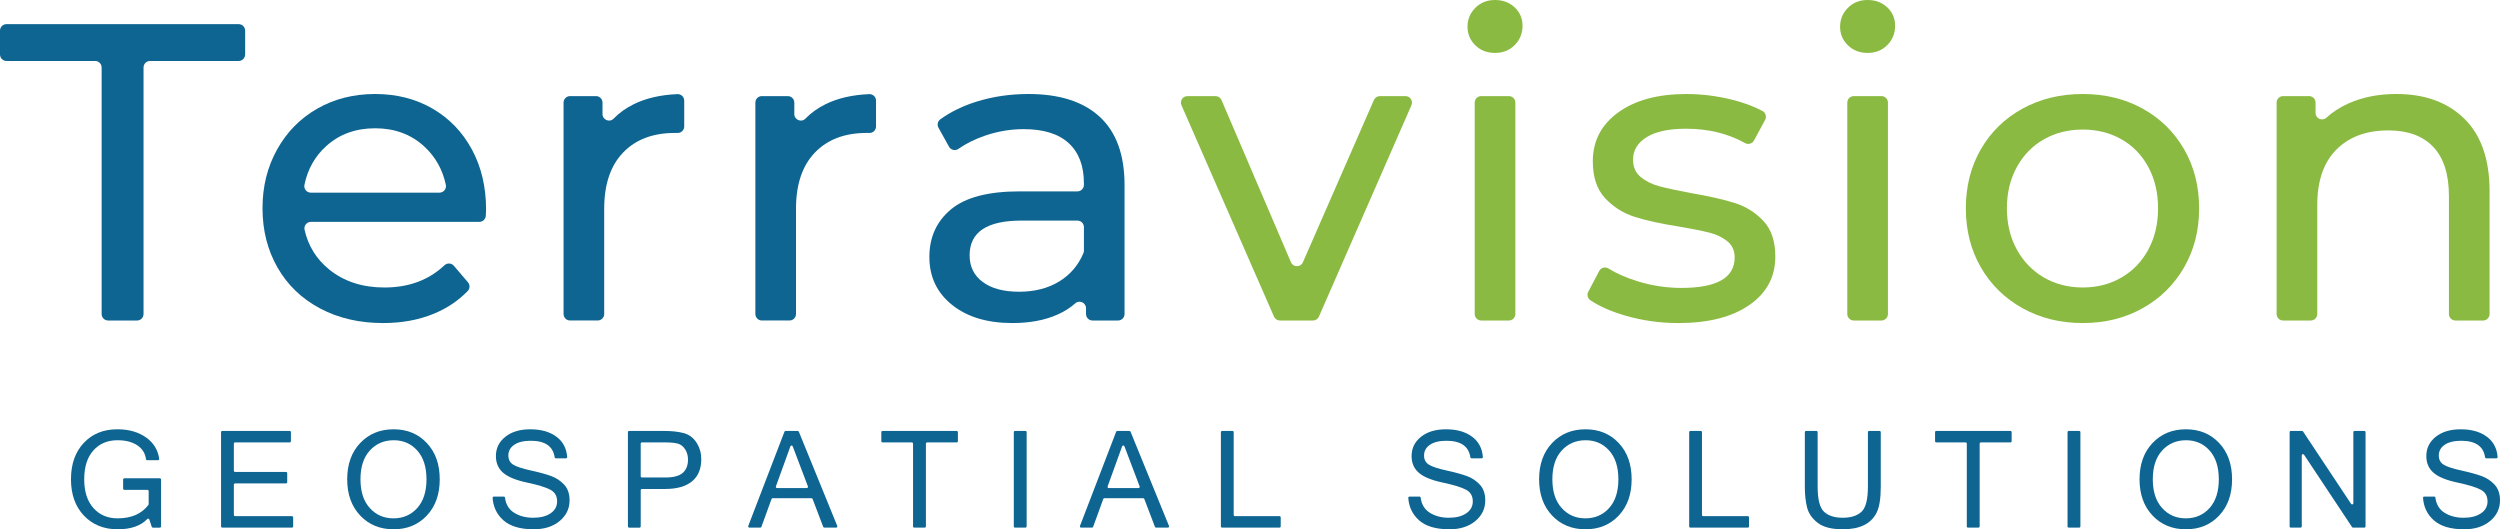 <svg xmlns="http://www.w3.org/2000/svg" id="Layer_2" data-name="Layer 2" viewBox="0 0 2912.79 616.68"><defs><style>      .cls-1 {        fill: #0e6592;      }      .cls-2 {        fill: #8aba41;      }    </style></defs><g id="Layer_1-2" data-name="Layer 1"><g><path class="cls-1" d="m110.82,71.04H7.58c-4.18,0-7.58-3.39-7.58-7.57v-27.78c0-4.18,3.39-7.57,7.58-7.57h270.48c4.19,0,7.57,3.39,7.57,7.57v27.78c0,4.18-3.39,7.57-7.57,7.57h-103.25c-4.18,0-7.57,3.39-7.57,7.57v287.25c0,4.18-3.39,7.57-7.57,7.57h-33.69c-4.18,0-7.57-3.39-7.57-7.57V78.61c0-4.18-3.39-7.57-7.58-7.57"></path><path class="cls-1" d="m558.45,258.5h-196.2c-4.86,0-8.48,4.52-7.4,9.26,4.25,18.77,13.82,34.18,28.71,46.23,17.27,13.99,38.73,20.97,64.38,20.97,28.31,0,51.62-8.64,69.94-25.92,3.13-2.95,8.1-2.65,10.9.62l16.43,19.22c2.52,2.95,2.44,7.36-.26,10.15-10.98,11.35-24.17,20.19-39.54,26.51-17.59,7.24-37.25,10.85-58.95,10.85-27.63,0-52.13-5.67-73.51-17.02-21.38-11.34-37.9-27.21-49.58-47.6-11.68-20.39-17.51-43.41-17.51-69.06s5.67-48.18,17.02-68.58c11.34-20.38,26.96-36.26,46.86-47.6,19.89-11.34,42.34-17.01,67.34-17.01s47.28,5.67,66.85,17.01c19.56,11.35,34.85,27.22,45.88,47.6,11.02,20.4,16.53,43.75,16.53,70.06,0,2.07-.11,4.53-.33,7.36-.3,3.93-3.61,6.95-7.55,6.95m-178.35-88.31c-13.16,11.88-21.63,26.93-25.41,45.14-.98,4.7,2.63,9.12,7.43,9.12h149.89c4.81,0,8.43-4.43,7.43-9.14-3.8-17.92-12.26-32.88-25.38-44.88-15.3-13.98-34.29-20.97-56.98-20.97s-41.68,6.91-56.97,20.72"></path><path class="cls-1" d="m738.49,121.35c14.24-6.98,31.19-10.87,50.83-11.68,4.29-.17,7.88,3.29,7.88,7.58v30.1c0,4.24-3.47,7.65-7.71,7.57-.99-.02-2.04-.03-3.14-.03-25.65,0-45.8,7.65-60.43,22.94-14.63,15.29-21.95,37.08-21.95,65.36v122.66c0,4.18-3.4,7.57-7.58,7.57h-32.21c-4.18,0-7.57-3.39-7.57-7.57V119.55c0-4.18,3.39-7.58,7.57-7.58h30.24c4.18,0,7.57,3.39,7.57,7.58v13.33c0,6.73,8.22,10.21,12.9,5.38,6.6-6.8,14.47-12.44,23.6-16.91"></path><path class="cls-1" d="m961.96,121.35c14.24-6.98,31.19-10.87,50.83-11.68,4.29-.17,7.88,3.29,7.88,7.58v30.1c0,4.24-3.47,7.65-7.71,7.57-.99-.02-2.04-.03-3.14-.03-25.66,0-45.8,7.65-60.43,22.94-14.64,15.29-21.95,37.08-21.95,65.36v122.66c0,4.18-3.39,7.57-7.57,7.57h-32.21c-4.18,0-7.57-3.39-7.57-7.57V119.55c0-4.18,3.39-7.58,7.57-7.58h30.24c4.18,0,7.57,3.39,7.57,7.58v13.33c0,6.73,8.21,10.21,12.9,5.38,6.6-6.8,14.47-12.44,23.6-16.91"></path><path class="cls-1" d="m1281.37,136.15c19.24,17.76,28.86,44.24,28.86,79.42v150.29c0,4.18-3.39,7.57-7.57,7.57h-29.74c-4.18,0-7.58-3.39-7.58-7.57v-6.72c0-6.48-7.65-10.02-12.51-5.73-6.05,5.35-13.15,9.8-21.28,13.36-14.64,6.42-31.99,9.62-52.04,9.62-29.28,0-52.71-7.07-70.3-21.21-17.6-14.13-26.39-32.72-26.39-55.75s8.39-41.51,25.16-55.5c16.77-13.97,43.41-20.96,79.92-20.96h67.41c4.18,0,7.57-3.39,7.57-7.57v-1.8c0-20.39-5.92-36.01-17.76-46.86-11.84-10.85-29.28-16.28-52.29-16.28-15.46,0-30.58,2.56-45.38,7.65-11.7,4.04-21.96,9.14-30.78,15.33-3.68,2.58-8.78,1.42-10.96-2.51l-12.28-22.12c-1.86-3.35-.94-7.59,2.17-9.83,12.33-8.88,26.66-15.82,42.98-20.83,18.74-5.75,38.64-8.63,59.69-8.63,36.17,0,63.88,8.88,83.12,26.64m-47.11,191.65c12.72-7.8,22.07-18.74,28.02-32.85.4-.94.59-1.96.59-2.97v-27.39c0-4.18-3.39-7.58-7.57-7.58h-65.44c-40.13,0-60.18,13.49-60.18,40.45,0,13.16,5.1,23.52,15.29,31.08,10.19,7.57,24.34,11.34,42.43,11.34s33.71-4.02,46.86-12.08"></path><path class="cls-2" d="m1644.49,122.59l-107.81,246.31c-1.21,2.76-3.93,4.54-6.94,4.54h-38.44c-3.01,0-5.73-1.78-6.94-4.54l-107.82-246.31c-2.19-5.01,1.48-10.61,6.94-10.61h32.75c3.03,0,5.77,1.81,6.96,4.59l80.93,188.99c2.61,6.09,11.24,6.13,13.9.05l82.76-189.09c1.2-2.76,3.93-4.54,6.94-4.54h29.83c5.46,0,9.13,5.61,6.94,10.61"></path><path class="cls-2" d="m1718.94,52.78c-6.08-5.92-9.12-13.15-9.12-21.7s3.04-15.86,9.12-21.95c6.08-6.08,13.73-9.13,22.94-9.13s16.85,2.88,22.94,8.63c6.08,5.76,9.13,12.91,9.13,21.46s-3.05,16.36-9.13,22.45c-6.09,6.09-13.74,9.12-22.94,9.12s-16.86-2.96-22.94-8.88m6.84,59.19h32.21c4.18,0,7.58,3.39,7.58,7.58v246.31c0,4.18-3.39,7.57-7.58,7.57h-32.21c-4.18,0-7.57-3.39-7.57-7.57V119.55c0-4.18,3.39-7.58,7.57-7.58"></path><path class="cls-2" d="m1893.81,367.76c-16.63-4.84-30.22-10.81-40.78-17.88-3.24-2.17-4.36-6.41-2.54-9.87l12.79-24.3c2.03-3.85,6.89-5.23,10.6-2.95,10.11,6.18,21.85,11.28,35.23,15.3,16.44,4.93,33.05,7.4,49.82,7.4,41.44,0,62.16-11.84,62.16-35.52,0-7.89-2.8-14.14-8.39-18.75-5.6-4.6-12.58-7.97-20.97-10.11-8.39-2.14-20.31-4.52-35.77-7.15-21.05-3.28-38.23-7.07-51.55-11.34-13.32-4.27-24.75-11.51-34.29-21.71-9.54-10.19-14.31-24.49-14.31-42.92,0-23.68,9.87-42.67,29.6-56.97,19.73-14.31,46.2-21.46,79.43-21.46,17.43,0,34.85,2.14,52.29,6.41,14.19,3.48,26.3,7.94,36.35,13.38,3.7,2,5.1,6.6,3.11,10.3l-13,24.1c-2.03,3.75-6.72,5.05-10.44,2.96-19.9-11.14-42.83-16.7-68.81-16.7-20.06,0-35.35,3.29-45.88,9.87-10.53,6.58-15.78,15.29-15.78,26.14,0,8.56,2.96,15.3,8.88,20.23,5.92,4.93,13.23,8.56,21.95,10.85,8.71,2.31,20.97,4.93,36.75,7.89,21.05,3.62,38.06,7.48,51.06,11.59,12.99,4.11,24.09,11.1,33.3,20.96,9.21,9.86,13.82,23.68,13.82,41.44,0,23.68-10.11,42.51-30.34,56.48-20.23,13.99-47.77,20.96-82.63,20.96-21.38,0-41.93-2.88-61.67-8.63"></path><path class="cls-2" d="m2153.05,52.78c-6.09-5.92-9.13-13.15-9.13-21.7s3.04-15.86,9.13-21.95c6.08-6.08,13.73-9.13,22.94-9.13s16.85,2.88,22.94,8.63c6.08,5.76,9.12,12.91,9.12,21.46s-3.04,16.36-9.12,22.45c-6.09,6.09-13.74,9.12-22.94,9.12s-16.86-2.96-22.94-8.88m6.84,59.19h32.21c4.19,0,7.57,3.39,7.57,7.58v246.31c0,4.18-3.39,7.57-7.57,7.57h-32.21c-4.18,0-7.58-3.39-7.58-7.57V119.55c0-4.18,3.39-7.58,7.58-7.58"></path><path class="cls-2" d="m2356.53,359.13c-20.72-11.51-36.92-27.38-48.59-47.6-11.67-20.23-17.51-43.17-17.51-68.82s5.84-48.59,17.51-68.82c11.67-20.23,27.87-36.02,48.59-47.36,20.72-11.34,44.07-17.01,70.05-17.01s49.24,5.67,69.8,17.01c20.55,11.35,36.67,27.14,48.35,47.36,11.67,20.22,17.52,43.16,17.52,68.82s-5.84,48.59-17.52,68.82c-11.68,20.23-27.79,36.1-48.35,47.6-20.56,11.52-43.83,17.26-69.8,17.26s-49.33-5.75-70.05-17.26m115.19-35.77c13.32-7.72,23.76-18.57,31.33-32.56,7.56-13.98,11.34-30.01,11.34-48.1s-3.79-34.11-11.34-48.1c-7.57-13.98-18.01-24.75-31.33-32.31-13.32-7.56-28.37-11.34-45.14-11.34s-31.82,3.78-45.14,11.34c-13.32,7.57-23.85,18.34-31.57,32.31-7.73,13.98-11.59,30.02-11.59,48.1s3.86,34.12,11.59,48.1c7.72,13.98,18.25,24.84,31.57,32.56,13.32,7.73,28.37,11.59,45.14,11.59s31.82-3.86,45.14-11.59"></path><path class="cls-2" d="m2871.3,138.38c19.56,19.23,29.35,47.44,29.35,84.6v142.89c0,4.18-3.39,7.57-7.57,7.57h-32.21c-4.18,0-7.58-3.39-7.58-7.57v-137.46c0-25.32-6.09-44.4-18.25-57.23-12.17-12.82-29.6-19.24-52.29-19.24-25.65,0-45.88,7.48-60.68,22.44-14.8,14.97-22.2,36.43-22.2,64.38v127.1c0,4.18-3.39,7.57-7.57,7.57h-32.21c-4.19,0-7.58-3.39-7.58-7.57V119.55c0-4.18,3.39-7.58,7.58-7.58h30.23c4.19,0,7.57,3.39,7.57,7.58v11.99c0,6.57,7.79,10.02,12.64,5.6,7.43-6.76,16.13-12.36,26.08-16.78,16.28-7.23,34.78-10.85,55.5-10.85,33.21,0,59.6,9.62,79.18,28.86"></path><path class="cls-1" d="m137.18,616.68c-16.19,0-29.32-5.3-39.39-15.91-10.07-10.61-15.1-24.72-15.1-42.35s4.97-31.8,14.91-42.38c9.93-10.57,22.98-15.87,39.11-15.87,13.58,0,24.86,3.27,33.86,9.8,8.54,6.21,13.51,14.42,14.91,24.62.12.86-.57,1.62-1.44,1.62h-12.54c-.73,0-1.32-.55-1.42-1.27-.88-6.67-4.11-11.94-9.7-15.82-5.95-4.12-13.78-6.19-23.52-6.19-11.63,0-20.99,3.97-28.09,11.92-7.1,7.94-10.65,19.13-10.65,33.58s3.59,25.58,10.76,33.55,16.55,11.95,28.13,11.95c16.04,0,28.01-5.22,35.9-15.66.19-.26.3-.58.3-.9v-15.2c0-.8-.64-1.44-1.44-1.44h-26.87c-.8,0-1.44-.64-1.44-1.44v-10.58c0-.79.64-1.44,1.44-1.44h41.31c.8,0,1.44.65,1.44,1.44v54.61c0,.8-.64,1.44-1.44,1.44h-8.05c-.62,0-1.17-.4-1.36-.98l-2.82-8.5c-.33-1.01-1.63-1.34-2.37-.57-7.67,7.99-19.15,11.98-34.45,11.98"></path><path class="cls-1" d="m340.12,614.75h-81.12c-.79,0-1.44-.64-1.44-1.44v-109.79c0-.8.65-1.44,1.44-1.44h78.51c.8,0,1.44.64,1.44,1.44v10.5c0,.79-.64,1.43-1.44,1.43h-63.6c-.8,0-1.44.65-1.44,1.44v31.56c0,.79.64,1.44,1.44,1.44h59.3c.79,0,1.44.64,1.44,1.44v10.49c0,.8-.65,1.44-1.44,1.44h-59.3c-.8,0-1.44.64-1.44,1.44v35.24c0,.79.64,1.44,1.44,1.44h66.22c.79,0,1.43.64,1.43,1.44v10.5c0,.8-.64,1.44-1.43,1.44"></path><path class="cls-1" d="m458.56,500.17c15.78,0,28.69,5.33,38.73,15.99,10.04,10.66,15.06,24.75,15.06,42.27s-5.02,31.61-15.06,42.27c-10.04,10.66-22.95,15.99-38.73,15.99s-28.79-5.34-38.89-16.02c-10.1-10.68-15.14-24.76-15.14-42.23s5.04-31.61,15.14-42.27c10.09-10.66,23.06-15.99,38.89-15.99m-.15,103.75c11.27,0,20.5-4,27.7-11.99,7.2-7.99,10.8-19.16,10.8-33.51s-3.59-25.52-10.76-33.51c-7.17-8-16.32-11.99-27.43-11.99s-20.61,3.99-27.86,11.99c-7.25,7.99-10.87,19.16-10.87,33.51s3.61,25.45,10.84,33.47c7.22,8.02,16.42,12.03,27.59,12.03"></path><path class="cls-1" d="m621.9,616.68c-15.89,0-27.76-3.56-35.62-10.68-7.5-6.79-11.61-15.43-12.33-25.9-.06-.83.62-1.53,1.44-1.53h11.57c.73,0,1.32.56,1.42,1.28,1,7.76,4.44,13.54,10.35,17.36,6.22,4.02,13.74,6.03,22.56,6.03,8.35,0,15.07-1.71,20.17-5.15,5.09-3.43,7.64-8.1,7.64-13.99,0-6.2-2.64-10.71-7.91-13.53-5.28-2.82-14.36-5.6-27.25-8.34-12.89-2.74-22.13-6.54-27.74-11.41-5.61-4.87-8.42-11.35-8.42-19.44,0-9.12,3.65-16.6,10.95-22.44,7.3-5.84,17-8.76,29.09-8.76,12.71,0,22.95,2.95,30.74,8.84,7.41,5.6,11.5,13.42,12.28,23.43.07.83-.61,1.55-1.45,1.55h-11.74c-.71,0-1.3-.54-1.41-1.25-1.91-12.8-11.18-19.2-27.81-19.2-8.3,0-14.73,1.57-19.29,4.69-4.56,3.12-6.84,7.27-6.84,12.45,0,4.72,1.83,8.25,5.49,10.6,3.66,2.36,10.51,4.64,20.52,6.84,10.02,2.2,17.97,4.38,23.86,6.53,5.89,2.15,10.94,5.49,15.14,10.03,4.2,4.53,6.3,10.61,6.3,18.25,0,9.68-3.85,17.73-11.57,24.13-7.71,6.4-17.77,9.61-30.16,9.61"></path><path class="cls-1" d="m731.59,503.53c0-.8.64-1.44,1.44-1.44h40.6c9.22,0,16.94.86,23.17,2.58,6.22,1.71,11.15,5.43,14.8,11.14,3.64,5.71,5.46,12.1,5.46,19.17,0,11.37-3.61,20.01-10.84,25.9-7.22,5.89-17.68,8.84-31.35,8.84h-26.92c-.79,0-1.44.64-1.44,1.44v42.16c0,.8-.64,1.44-1.44,1.44h-12.04c-.79,0-1.44-.64-1.44-1.44v-109.79Zm14.91,51.38c0,.79.65,1.43,1.44,1.43h27.08c9.58,0,16.41-1.79,20.48-5.38,4.08-3.59,6.11-8.77,6.11-15.52,0-4.51-1.12-8.51-3.38-11.99-2.26-3.48-5.11-5.69-8.57-6.61-3.46-.92-8.45-1.39-14.95-1.39h-26.77c-.79,0-1.44.65-1.44,1.44v38.01Z"></path><path class="cls-1" d="m974.18,614.75h-13.7c-.6,0-1.13-.37-1.34-.92l-12.36-32.43c-.21-.55-.75-.92-1.34-.92h-45.19c-.6,0-1.14.38-1.35.94l-11.76,32.38c-.21.57-.75.95-1.35.95h-12.65c-1.01,0-1.7-1.01-1.34-1.95l42.16-109.79c.21-.56.75-.92,1.34-.92h14.11c.58,0,1.11.35,1.33.89l44.78,109.79c.39.94-.31,1.98-1.33,1.98m-32.88-48.06l-17.71-46.69c-.47-1.25-2.24-1.23-2.69.02l-16.89,46.69c-.34.93.36,1.93,1.35,1.93h34.6c1.01,0,1.7-1.01,1.34-1.95"></path><path class="cls-1" d="m1114.63,515.46h-34.4c-.79,0-1.44.65-1.44,1.44v96.42c0,.8-.64,1.44-1.44,1.44h-12.11c-.8,0-1.44-.64-1.44-1.44v-96.42c0-.79-.64-1.44-1.44-1.44h-34.09c-.79,0-1.44-.64-1.44-1.43v-10.5c0-.8.65-1.44,1.44-1.44h86.35c.8,0,1.44.64,1.44,1.44v10.5c0,.79-.64,1.43-1.44,1.43"></path><path class="cls-1" d="m1194.74,614.75h-12.11c-.8,0-1.44-.64-1.44-1.44v-109.79c0-.8.64-1.44,1.44-1.44h12.11c.79,0,1.43.64,1.43,1.44v109.79c0,.8-.64,1.44-1.43,1.44"></path><path class="cls-1" d="m1360.68,614.75h-13.7c-.6,0-1.13-.37-1.34-.92l-12.36-32.43c-.21-.55-.75-.92-1.34-.92h-45.19c-.6,0-1.14.38-1.35.94l-11.76,32.38c-.21.57-.74.95-1.35.95h-12.66c-1.01,0-1.7-1.01-1.34-1.95l42.16-109.79c.21-.56.75-.92,1.34-.92h14.11c.58,0,1.11.35,1.33.89l44.79,109.79c.38.94-.31,1.98-1.33,1.98m-32.88-48.06l-17.71-46.69c-.47-1.25-2.24-1.23-2.69.02l-16.89,46.69c-.34.93.36,1.93,1.35,1.93h34.6c1.01,0,1.7-1.01,1.35-1.95"></path><path class="cls-1" d="m1490.75,614.75h-66.83c-.8,0-1.44-.64-1.44-1.44v-109.79c0-.8.64-1.44,1.44-1.44h12.03c.79,0,1.44.64,1.44,1.44v96.42c0,.79.64,1.44,1.44,1.44h51.92c.79,0,1.43.64,1.43,1.44v10.5c0,.8-.64,1.44-1.43,1.44"></path><path class="cls-1" d="m1688.76,616.68c-15.89,0-27.76-3.56-35.62-10.68-7.51-6.8-11.62-15.43-12.33-25.92-.06-.81.61-1.51,1.43-1.51h11.6c.72,0,1.31.55,1.4,1.26.99,7.77,4.44,13.56,10.35,17.38,6.23,4.02,13.74,6.03,22.56,6.03,8.35,0,15.07-1.71,20.17-5.15,5.1-3.43,7.65-8.1,7.65-13.99,0-6.2-2.64-10.71-7.91-13.53-5.28-2.82-14.36-5.6-27.25-8.34-12.88-2.74-22.14-6.54-27.74-11.41-5.61-4.87-8.42-11.35-8.42-19.44,0-9.12,3.65-16.6,10.95-22.44,7.3-5.84,17-8.76,29.09-8.76,12.71,0,22.96,2.95,30.74,8.84,7.42,5.61,11.51,13.43,12.28,23.45.06.82-.6,1.53-1.43,1.53h-11.77c-.71,0-1.29-.54-1.39-1.23-1.91-12.81-11.18-19.21-27.82-19.21-8.3,0-14.73,1.57-19.28,4.69-4.56,3.12-6.84,7.27-6.84,12.45,0,4.72,1.83,8.25,5.49,10.6,3.67,2.36,10.5,4.64,20.52,6.84,10.02,2.2,17.97,4.38,23.86,6.53,5.89,2.15,10.94,5.49,15.14,10.03,4.2,4.53,6.3,10.61,6.3,18.25,0,9.68-3.85,17.73-11.56,24.13-7.71,6.4-17.77,9.61-30.16,9.61"></path><path class="cls-1" d="m1847.26,500.17c15.78,0,28.69,5.33,38.73,15.99,10.04,10.66,15.06,24.75,15.06,42.27s-5.02,31.61-15.06,42.27c-10.04,10.66-22.95,15.99-38.73,15.99s-28.79-5.34-38.88-16.02c-10.1-10.68-15.14-24.76-15.14-42.23s5.05-31.61,15.14-42.27c10.09-10.66,23.05-15.99,38.88-15.99m-.15,103.75c11.27,0,20.51-4,27.7-11.99,7.2-7.99,10.8-19.16,10.8-33.51s-3.59-25.52-10.76-33.51c-7.17-8-16.32-11.99-27.43-11.99s-20.61,3.99-27.86,11.99c-7.25,7.99-10.87,19.16-10.87,33.51s3.61,25.45,10.84,33.47c7.22,8.02,16.42,12.03,27.59,12.03"></path><path class="cls-1" d="m2036.38,614.75h-66.87c-.78,0-1.42-.63-1.42-1.42v-109.82c0-.78.64-1.42,1.42-1.42h12.08c.78,0,1.41.64,1.41,1.42v96.45c0,.78.64,1.42,1.42,1.42h51.96c.79,0,1.42.63,1.42,1.42v10.53c0,.79-.63,1.42-1.42,1.42"></path><path class="cls-1" d="m2147.04,616.68c-13.06,0-22.84-2.54-29.32-7.61-6.48-5.07-10.58-11.04-12.3-17.91-1.72-6.86-2.57-14.83-2.57-23.9v-63.75c0-.78.64-1.42,1.42-1.42h12.07c.79,0,1.42.64,1.42,1.42v63.52c0,14.81,2.48,24.54,7.46,29.2,4.97,4.66,12.24,6.99,21.83,6.99s16.85-2.33,21.83-6.99c4.97-4.66,7.45-14.39,7.45-29.2v-63.52c0-.78.63-1.42,1.42-1.42h12.14c.79,0,1.42.64,1.42,1.42v63.75c0,13.63-1.63,23.67-4.88,30.13-3.25,6.45-8.16,11.28-14.72,14.49-6.56,3.2-14.78,4.8-24.67,4.8"></path><path class="cls-1" d="m2342.39,515.46h-34.43c-.79,0-1.42.64-1.42,1.42v96.45c0,.79-.64,1.42-1.42,1.42h-12.15c-.79,0-1.42-.63-1.42-1.42v-96.45c0-.78-.64-1.42-1.42-1.42h-34.12c-.79,0-1.42-.63-1.42-1.42v-10.53c0-.78.63-1.42,1.42-1.42h86.38c.78,0,1.42.64,1.42,1.42v10.53c0,.79-.64,1.42-1.42,1.42"></path><path class="cls-1" d="m2422.5,614.75h-12.15c-.78,0-1.42-.63-1.42-1.42v-109.82c0-.78.64-1.42,1.42-1.42h12.15c.78,0,1.42.64,1.42,1.42v109.82c0,.79-.64,1.42-1.42,1.42"></path><path class="cls-1" d="m2546.83,500.17c15.78,0,28.69,5.33,38.73,15.99,10.04,10.66,15.06,24.75,15.06,42.27s-5.02,31.61-15.06,42.27c-10.04,10.66-22.95,15.99-38.73,15.99s-28.79-5.34-38.88-16.02c-10.1-10.68-15.14-24.76-15.14-42.23s5.05-31.61,15.14-42.27c10.09-10.66,23.05-15.99,38.88-15.99m-.15,103.75c11.27,0,20.51-4,27.7-11.99,7.2-7.99,10.8-19.16,10.8-33.51s-3.59-25.52-10.76-33.51c-7.17-8-16.32-11.99-27.43-11.99s-20.61,3.99-27.86,11.99c-7.25,7.99-10.87,19.16-10.87,33.51s3.61,25.45,10.84,33.47c7.23,8.02,16.42,12.03,27.59,12.03"></path><path class="cls-1" d="m2754.71,614.75h-13.11c-.48,0-.92-.24-1.18-.63l-56-84.37c-.78-1.17-2.6-.62-2.6.79v82.79c0,.79-.63,1.42-1.42,1.42h-11.3c-.78,0-1.42-.63-1.42-1.42v-109.82c0-.78.64-1.42,1.42-1.42h13.04c.47,0,.92.24,1.18.64l56,84.36c.78,1.17,2.6.62,2.6-.78v-82.79c0-.78.63-1.42,1.42-1.42h11.38c.79,0,1.42.64,1.42,1.42v109.82c0,.79-.63,1.42-1.42,1.42"></path><path class="cls-1" d="m2871.06,616.68c-15.89,0-27.76-3.56-35.62-10.68-7.51-6.8-11.62-15.43-12.33-25.92-.05-.81.61-1.51,1.43-1.51h11.6c.72,0,1.3.55,1.39,1.26.99,7.77,4.44,13.56,10.35,17.38,6.23,4.02,13.74,6.03,22.56,6.03,8.34,0,15.07-1.71,20.17-5.15,5.1-3.43,7.65-8.1,7.65-13.99,0-6.2-2.64-10.71-7.92-13.53-5.27-2.82-14.36-5.6-27.24-8.34-12.89-2.74-22.14-6.54-27.74-11.41-5.61-4.87-8.42-11.35-8.42-19.44,0-9.12,3.65-16.6,10.95-22.44,7.31-5.84,17-8.76,29.09-8.76,12.71,0,22.95,2.95,30.74,8.84,7.42,5.61,11.51,13.43,12.28,23.45.07.82-.61,1.53-1.43,1.53h-11.77c-.71,0-1.29-.54-1.39-1.23-1.9-12.81-11.18-19.21-27.81-19.21-8.3,0-14.73,1.57-19.29,4.69-4.56,3.12-6.84,7.27-6.84,12.45,0,4.72,1.83,8.25,5.49,10.6,3.66,2.36,10.5,4.64,20.52,6.84,10.01,2.2,17.97,4.38,23.86,6.53,5.89,2.15,10.94,5.49,15.14,10.03,4.2,4.53,6.3,10.61,6.3,18.25,0,9.68-3.85,17.73-11.57,24.13-7.71,6.4-17.76,9.61-30.16,9.61"></path></g></g></svg>